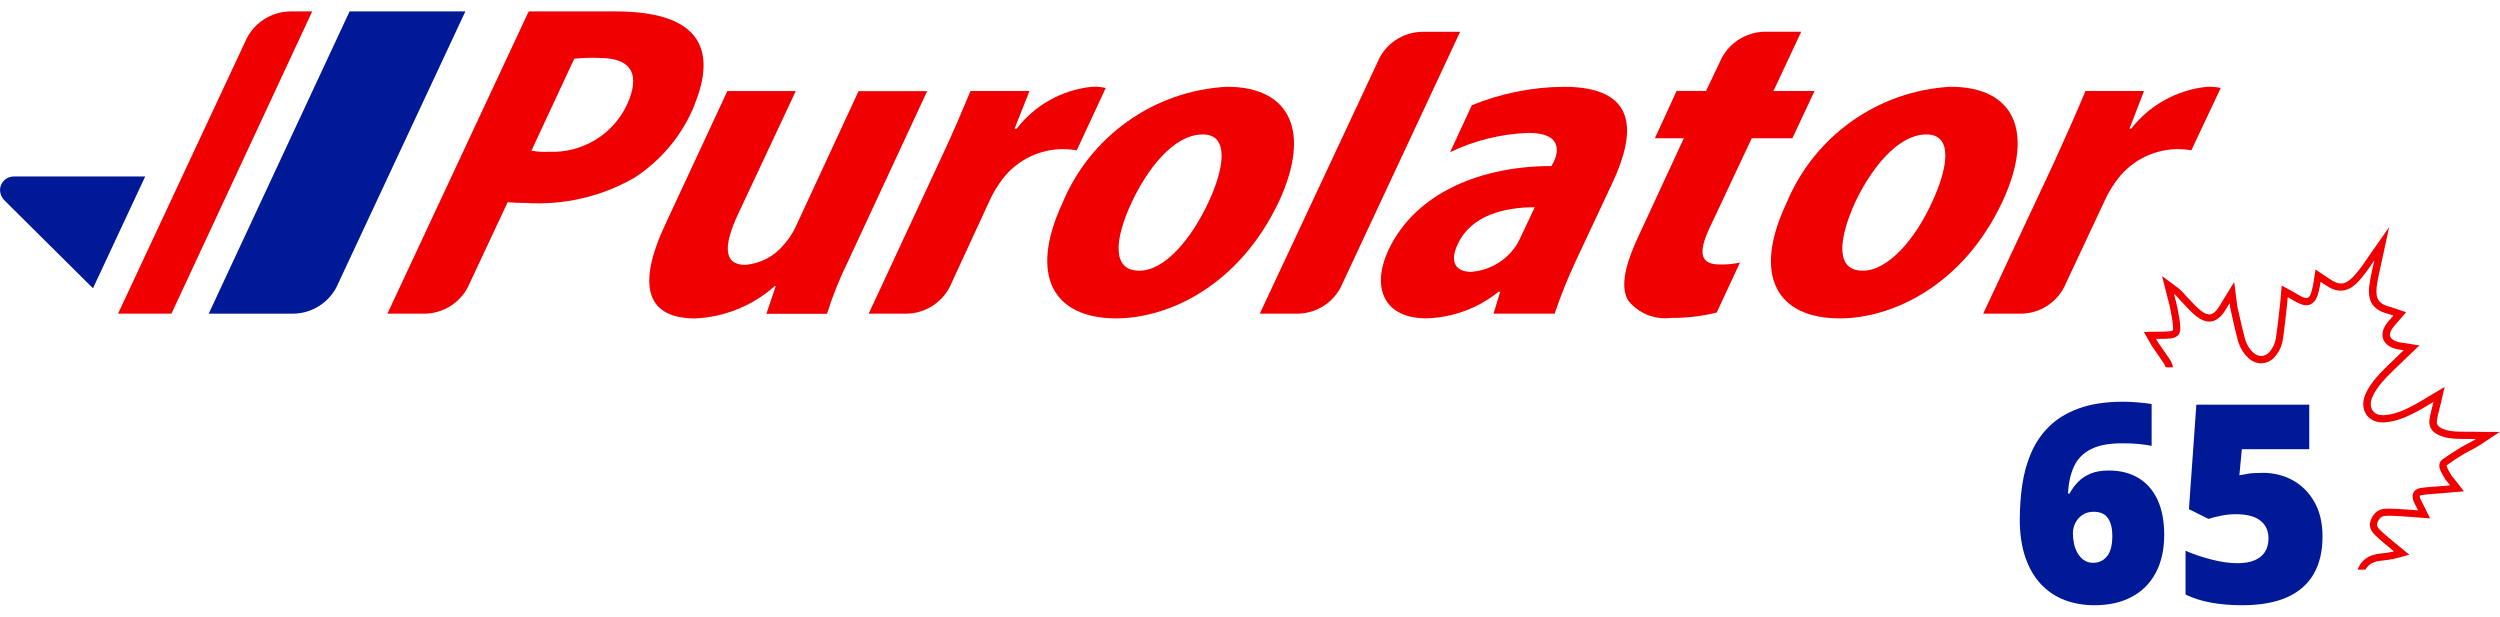 <svg xmlns="http://www.w3.org/2000/svg" id="Layer_1" data-name="Layer 1" viewBox="0 0 510.88 126"><defs><style>      .cls-1 {        fill: #f00000;      }      .cls-2 {        fill: #001996;      }    </style></defs><g id="Group_17" data-name="Group 17"><path id="Path_85" data-name="Path 85" class="cls-1" d="M310.66,48.63c-.35.82-.8,1.58-1.36,2.28-2.12,2.73-5.31,4.42-8.75,4.64-2.74,0-4.56-1.73-2.62-5.73,2.74-5.82,9.45-7.47,15.7-7.47l-2.96,6.28ZM319.54,17.74c-6.44.05-12.81,1.33-18.77,3.77l-4.44,9.59c5.01-2.41,10.47-3.76,16.03-3.94,6.14,0,6.49,3.07,5.12,5.98l-.45.79c-14.21,0-27.75,5.34-33.32,17.21-3.52,7.62-.9,13.91,7.72,13.91,5.4-.13,10.6-2.04,14.8-5.43h.34l-1.37,4.48h12.49c1.24-3.66,2.68-7.26,4.32-10.76l7.63-16.27c4.64-10.06,5.1-19.34-10.12-19.34"></path><path id="Path_86" data-name="Path 86" class="cls-1" d="M175.46,18.6l-12.97,27.98c-.61,1.22-1.37,2.36-2.27,3.38-1.97,2.42-4.85,3.93-7.96,4.16-4.43,0-4.43-3.93-1.47-10.29l11.83-25.22h-13.98l-12.62,27.11c-6.26,13.29-3.42,19.35,6.03,19.35,6.02-.26,11.77-2.6,16.27-6.61h.21l-1.92,5.66h12.39c1.16-3.69,2.61-7.29,4.32-10.76,1.82-3.93,16.15-34.74,16.15-34.74h-13.99Z"></path><path id="Path_87" data-name="Path 87" class="cls-1" d="M228.11,65.06c10.35,0,25.01-6.37,33.29-23.98,6.49-14.07,2.39-23.35-10.68-23.35-14.89.8-27.99,10.09-33.66,23.89-6.82,14.7-1.82,23.44,11.03,23.44M232.75,55.31c-5.46,0-5.12-6.22-1.47-14,3.07-6.52,8.41-13.84,14.55-13.84,5.57,0,4.21,7.31,1.13,13.84-3.51,7.56-8.97,14-14.08,14"></path><path id="Path_88" data-name="Path 88" class="cls-1" d="M376.05,65.06c10.23,0,25.02-6.37,33.21-23.98,6.49-14.07,2.5-23.35-10.69-23.35-14.85.83-27.9,10.12-33.55,23.89-6.92,14.7-1.94,23.44,10.92,23.44h.11ZM380.6,55.31c-5.46,0-5.01-6.22-1.48-14,3.08-6.52,8.54-13.84,14.56-13.84,5.69,0,4.2,7.31,1.14,13.84-3.42,7.55-8.99,14-14.11,14"></path><path id="Path_89" data-name="Path 89" class="cls-1" d="M453.82,17.98c-.93-.21-1.89-.29-2.85-.24-6.11.63-11.7,3.72-15.47,8.57h-.34l2.97-7.71h-11.96c-1.7,4.09-3.75,8.73-6.36,14.46l-14.54,31.04h7.51c4.14.05,7.88-2.45,9.43-6.28l7.85-16.74c.6-1.32,1.32-2.59,2.16-3.77,2.78-4.09,7.34-6.63,12.29-6.83,1.1-.02,2.21.05,3.3.23l6-12.73Z"></path><path id="Path_90" data-name="Path 90" class="cls-1" d="M351.37,54.04c-3.64,0-4.55-2.05-2.05-7.39l8.65-18.39h8.3l4.54-9.67h-8.4l5.68-12.11h-7.28c-4.15,0-7.89,2.52-9.44,6.37l-2.73,5.73h-6.02l-4.44,9.67h5.92l-9.21,19.89c-3.19,6.76-3.64,10.77-2.16,13.29,2.11,2.62,5.42,3.96,8.76,3.53,3.14.04,6.28-.33,9.32-1.09l4.76-10.22c-1.38.31-2.79.44-4.2.39"></path><path id="Path_91" data-name="Path 91" class="cls-1" d="M290.88,6.5c-4.17-.04-7.93,2.49-9.45,6.37l-23.99,51.23h7.52c4.14.04,7.88-2.45,9.43-6.28l23.99-51.32h-7.5Z"></path><path id="Path_92" data-name="Path 92" class="cls-1" d="M225.95,17.98c-.93-.22-1.89-.3-2.85-.24-6.08.63-11.63,3.73-15.35,8.57h-.43l3.06-7.71h-12.06c-1.7,4.09-3.64,8.73-6.36,14.46l-14.44,31.04h7.38c4.18.08,7.98-2.41,9.56-6.28l7.73-16.74c.59-1.33,1.32-2.59,2.16-3.77,2.78-4.09,7.33-6.63,12.28-6.83,1.14-.02,2.28.05,3.41.23l5.92-12.73Z"></path><path id="Path_93" data-name="Path 93" class="cls-1" d="M112.13,31.02c-1.18.06-2.36-.02-3.53-.23l8.75-18.79c1.7-.18,3.41-.23,5.12-.16,6.71,0,8.41,3.46,5.68,9.51-2.89,6.17-9.22,9.99-16.03,9.66M141.92,21.42c3.64-8.95,3.64-19.09-16.15-19.09h-17.73l-28.87,61.77h7.28c4.18.08,7.98-2.41,9.56-6.28l7.73-16.5c1.02.09,2.38.16,3.87.16,7.66.47,15.28-1.3,21.94-5.11,5.58-3.57,9.91-8.79,12.39-14.94"></path><path id="Path_94" data-name="Path 94" class="cls-2" d="M95.07,2.33h-23.63l-28.79,61.77h16.95c4.18.08,7.98-2.41,9.56-6.28,1.93-4.09,25.94-55.49,25.94-55.49"></path><path id="Path_95" data-name="Path 95" class="cls-1" d="M63.8,2.33l-28.77,61.77h-10.91L50.06,8.62c1.57-3.81,5.29-6.29,9.41-6.29h4.32Z"></path><path id="Path_96" data-name="Path 96" class="cls-2" d="M29.69,36.06H2.85C1.29,36.04.02,37.29,0,38.84c0,.01,0,.03,0,.04.04.73.32,1.42.8,1.96l18.2,18.07,10.68-22.86Z"></path></g><g><path class="cls-2" d="M412.75,106.02c0-2.32.17-4.63.5-6.93.33-2.3.93-4.46,1.8-6.5.87-2.04,2.09-3.85,3.68-5.42,1.59-1.58,3.62-2.82,6.11-3.72,2.49-.9,5.52-1.36,9.1-1.36.79,0,1.76.05,2.9.14,1.14.09,2.09.2,2.85.33v8.55c-.76-.15-1.6-.27-2.54-.37s-2.09-.15-3.46-.15c-2.73,0-4.88.41-6.46,1.23-1.58.82-2.72,2-3.42,3.53-.7,1.53-1.11,3.37-1.22,5.5h.33c.48-.88,1.06-1.68,1.76-2.39s1.54-1.27,2.56-1.69c1.01-.41,2.24-.62,3.68-.62,2.36,0,4.39.51,6.09,1.54s3,2.51,3.9,4.47c.9,1.96,1.35,4.33,1.35,7.14,0,3.02-.58,5.61-1.73,7.76s-2.79,3.79-4.92,4.92c-2.13,1.14-4.67,1.7-7.62,1.7-2.18,0-4.19-.35-6.05-1.05-1.85-.7-3.47-1.78-4.84-3.22-1.37-1.45-2.44-3.28-3.21-5.5-.77-2.22-1.15-4.85-1.15-7.87ZM427.74,115.01c1.16,0,2.11-.44,2.83-1.33.73-.88,1.09-2.28,1.09-4.18,0-1.53-.3-2.73-.9-3.61-.6-.88-1.57-1.31-2.92-1.31-.9,0-1.67.22-2.3.65s-1.11.98-1.44,1.64c-.33.67-.5,1.36-.5,2.08s.08,1.44.23,2.16.41,1.37.75,1.95c.34.58.77,1.05,1.29,1.41.52.36,1.14.54,1.85.54Z"></path><path class="cls-2" d="M462.38,96.62c2.25,0,4.3.51,6.14,1.52,1.84,1.01,3.32,2.49,4.43,4.43,1.11,1.94,1.66,4.3,1.66,7.08,0,3.01-.6,5.56-1.81,7.65-1.21,2.09-3.02,3.68-5.45,4.76-2.43,1.08-5.48,1.62-9.17,1.62-2.34,0-4.48-.18-6.4-.54-1.93-.36-3.65-.91-5.16-1.64v-8.96c1.42.65,3.13,1.23,5.13,1.76s3.84.79,5.52.79c1.35,0,2.49-.19,3.43-.58.94-.39,1.66-.96,2.14-1.72.49-.76.73-1.69.73-2.79,0-1.53-.55-2.73-1.66-3.61-1.11-.88-2.79-1.31-5.03-1.31-1.02,0-2.01.1-2.99.3-.98.2-1.84.42-2.57.66l-4.01-1.99,1.52-21.36h23.07v9.1h-13.78l-.5,5.34c.59-.11,1.19-.22,1.81-.33.62-.11,1.6-.17,2.95-.17Z"></path></g><path class="cls-1" d="M506.05,88.23h-.76s-.34,0-.34,0h-.33c-.63,0-1.37,0-2.08-.02-1.13-.03-2.45-.13-3.6-.69-1.06-.52-.99-1.2-.96-1.46.09-.82.31-1.68.53-2.51.1-.38.2-.76.28-1.13l.77-3.34-2.95,1.75c-.27.16-.56.34-.86.52-.67.41-1.43.87-2.18,1.28-1.86,1-4.05,2.08-6.4,2.21-.08,0-.15,0-.23,0-1.41,0-2.3-.72-2.46-1.98-.08-.65.08-1.34.52-2.17.93-1.79,2.34-3.29,3.72-4.64.79-.77,1.58-1.53,2.41-2.32l1.16-1.11,2.12-2.03-2.9-.47c-.22-.04-.43-.06-.63-.09-.33-.04-.62-.08-.85-.15-.86-.24-1.43-.64-1.59-1.14-.17-.52.08-1.23.68-1.96.23-.28.46-.54.72-.84.14-.16.28-.32.43-.49l1.43-1.65-2.07-.69c-.11-.04-.22-.07-.32-.11-.23-.08-.46-.16-.71-.23-2.5-.65-3.18-1.61-2.92-4.13.12-1.14.58-3.18.85-4.4.06-.29.12-.53.16-.73l1.54-7.09-4.17,5.94c-.17.24-.35.52-.55.81-.34.5-.68,1.02-.97,1.38l-.2.26c-.53.69-1.04,1.34-1.6,1.9-.82.82-1.58,1.22-2.34,1.22-.67,0-1.42-.29-2.29-.89-.2-.14-.41-.28-.65-.44l-.36-.24-1.91-1.28-.36,2.27c-.02.14-.04.28-.06.4-.03.19-.05.35-.08.46-.05.21-.1.43-.15.65-.11.5-.22.97-.39,1.34-.32.71-.68.71-.82.71s-.28-.03-.45-.08c-.54-.18-1.11-.51-1.7-.87-.31-.18-.62-.37-.94-.54l-1.97-1.06-.19,2.22c0,.12-.02.24-.03.38-.02.3-.05.65-.09,1-.08.65-.15,1.31-.22,1.96-.19,1.72-.39,3.51-.66,5.23-.16,1.03-.62,2-1.32,2.8-.45.51-1.04.8-1.67.8-.55,0-1.08-.21-1.54-.62-.86-.76-1.46-1.75-1.79-2.94-.43-1.55-.79-3.16-1.14-4.72-.13-.61-.27-1.21-.41-1.81-.02-.1-.04-.24-.06-.44-.02-.14-.03-.29-.06-.47l-.53-4.12-2.17,3.55c-.14.22-.26.43-.38.63-.22.37-.42.69-.62,1-.63.96-1.28,1.45-1.91,1.45-.48,0-1.07-.26-1.71-.76-.8-.62-1.52-1.4-2.28-2.22-.27-.29-.55-.59-.83-.88-.12-.12-.23-.25-.34-.38-.32-.37-.69-.78-1.2-1.16l-3.29-2.44,1,3.97c.08.31.16.61.24.92.18.67.35,1.29.46,1.92l.07.38c.22,1.18.43,2.28.48,3.38.02.48.03.62-.7.71-.56.06-1.17.07-1.81.07-.33,0-.67,0-1.01.01l-2.45.06,1.22,2.13c.05.08.09.16.13.24.11.21.23.43.39.65.32.47.64.93.97,1.4.45.65.91,1.31,1.35,1.97.16.23.29.48.37.72.02.05.03.09.03.12h1.46c0-.19-.04-.4-.12-.62-.13-.36-.32-.72-.53-1.04-.76-1.13-1.55-2.25-2.32-3.37-.17-.24-.3-.51-.46-.79,1.06-.03,2.02.02,2.95-.09,1.39-.16,2.06-.84,2-2.23-.06-1.33-.33-2.65-.58-3.96-.19-.99-.48-1.95-.73-2.93.56.42.93.93,1.36,1.38,1.06,1.1,2.06,2.3,3.26,3.23.92.72,1.79,1.07,2.61,1.07,1.17,0,2.22-.72,3.14-2.11.32-.49.62-1,1.02-1.66.06.48.08.77.14,1.05.51,2.21.95,4.43,1.56,6.61.39,1.39,1.12,2.65,2.23,3.64.74.66,1.63.99,2.51.99,1.02,0,2.02-.44,2.77-1.3.89-1.02,1.46-2.23,1.66-3.54.37-2.4.6-4.83.88-7.25.06-.52.09-1.05.12-1.43.97.52,1.87,1.17,2.87,1.5.32.11.63.16.91.16.94,0,1.69-.56,2.15-1.57.32-.7.44-1.49.63-2.24.07-.29.1-.59.16-.99.4.27.7.46.99.67,1.11.77,2.14,1.15,3.13,1.15,1.17,0,2.27-.54,3.38-1.65.7-.7,1.31-1.51,1.92-2.3.49-.63,1.1-1.59,1.56-2.25-.23,1.06-.88,3.79-1.04,5.29-.34,3.28.85,4.88,4.01,5.7.29.07.57.19.93.31-.45.52-.82.93-1.18,1.36-1.9,2.32-1.19,4.67,1.66,5.44.49.13,1,.17,1.63.27-1.25,1.21-2.42,2.31-3.57,3.44-1.54,1.5-2.99,3.08-4,5.01-.49.94-.8,1.95-.67,3.03.25,2.01,1.78,3.27,3.91,3.27.1,0,.2,0,.31,0,2.55-.14,4.81-1.2,7.01-2.38,1.13-.6,2.2-1.3,3.1-1.83-.27,1.18-.7,2.48-.85,3.81-.14,1.32.55,2.34,1.78,2.93,1.33.64,2.75.8,4.2.84.71.02,1.41.02,2.12.02.22,0,.45,0,.67,0,.25,0,.5,0,.75,0-1,.66-2.08,1.12-3.07,1.71-1.29.76-2.56,1.59-3.77,2.47-.65.47-.79,1.26-.51,2,.25.68.63,1.31,1.01,1.93.27.45.64.84,1.06,1.37-.7.06-1.27.11-1.84.16-1.41.12-2.83.16-4.22.39-1.39.23-1.93,1.31-1.42,2.64.24.63.59,1.21.94,1.92-1.06-.08-2.05-.17-3.04-.22-.96-.05-1.92-.13-2.88-.13-.31,0-.61,0-.91.03-1.42.1-2.33.99-2.84,2.31-.49,1.26.03,2.24.9,3.09.54.53,1.11,1.02,1.68,1.51.71.61,1.45,1.19,2.17,1.79-1.02.27-1.98.35-2.94.46-2.34.28-3.79,1.34-4.51,3.28h1.6c.58-1.08,1.54-1.64,3.09-1.82l.45-.05c.85-.1,1.72-.2,2.68-.45l2.76-.73-2.21-1.82-.67-.55c-.5-.41-.99-.81-1.48-1.23-.53-.45-1.1-.94-1.6-1.44-.77-.76-.71-1.14-.56-1.52.44-1.16,1.07-1.34,1.57-1.38.25-.02.52-.03.81-.03.62,0,1.25.04,1.92.08.3.02.59.04.89.05.66.03,1.32.09,2.02.14.32.03.65.05.99.08l2.56.19-1.14-2.3c-.12-.24-.24-.46-.35-.68-.22-.41-.4-.77-.54-1.11-.12-.32-.09-.48-.07-.52.02-.03.13-.11.37-.15.9-.15,1.81-.21,2.79-.28.44-.03.88-.06,1.32-.1l1.23-.11.62-.05,2.69-.23-1.67-2.13c-.14-.18-.28-.35-.41-.51-.23-.28-.42-.51-.55-.72-.33-.54-.67-1.12-.88-1.68-.03-.07-.08-.24,0-.3,1.15-.84,2.37-1.64,3.65-2.39.38-.22.77-.43,1.19-.64.64-.33,1.29-.67,1.95-1.1l4.02-2.66-4.82-.02Z"></path></svg>